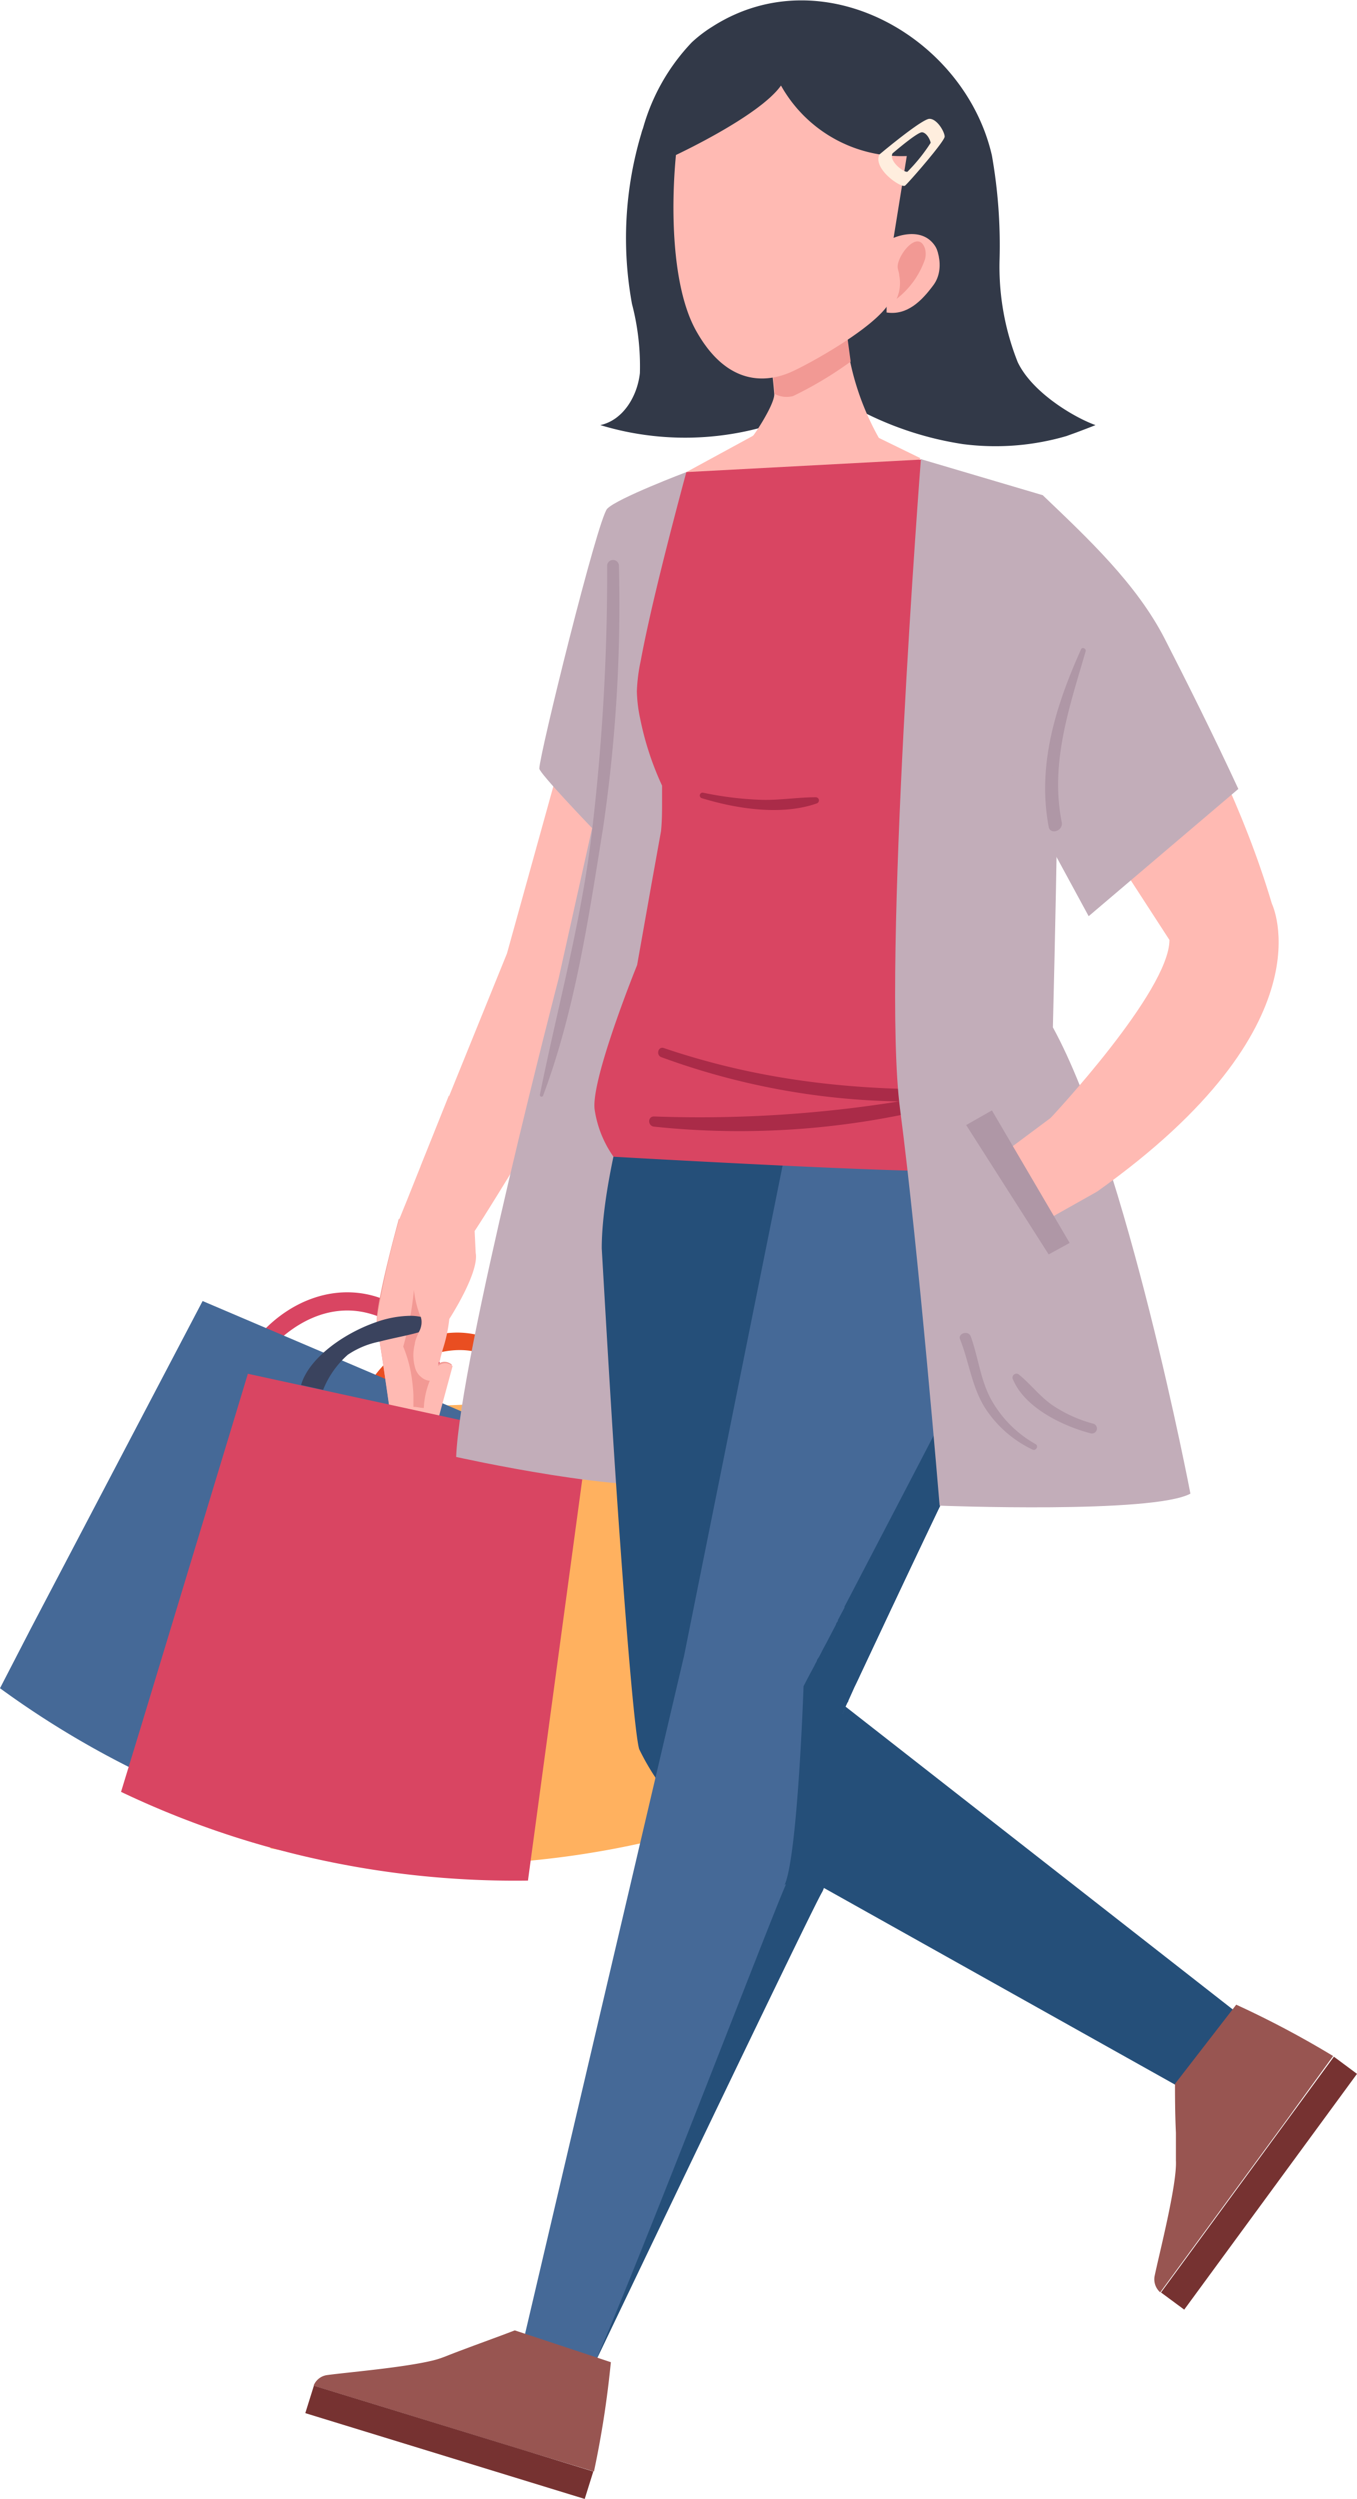 <svg xmlns="http://www.w3.org/2000/svg" viewBox="0 0 102.81 189.29"><defs><style>.cls-1{fill:#323948}.cls-2{fill:#ffbab3}.cls-3{fill:#f29994}.cls-6{fill:#d94562}.cls-7{fill:#456997}.cls-9{fill:#c2adb9}.cls-10{fill:#254f79}.cls-11{fill:#763231}.cls-12{fill:#985551}.cls-13{fill:#aa2b48}.cls-14{fill:#af97a6}</style></defs><g id="Layer_2" data-name="Layer 2"><g id="Layer_1-2" data-name="Layer 1"><path class="cls-1" d="M83 32.2c-.39.16-1 .39-1.48.57l-.72.26a19.18 19.18 0 01-7.85.61A24.89 24.89 0 0163.28 30a22.1 22.1 0 01-17.8 2.2c1.73-.37 2.81-2.19 3-3.94a18.67 18.67 0 00-.6-5.24 27.65 27.65 0 01.7-12.88 3.73 3.73 0 01.14-.44 15.42 15.42 0 013.7-6.5A10.2 10.2 0 0154 2c8.33-5.3 19.1.81 21.15 9.78a39.14 39.14 0 01.58 7.89 19.57 19.57 0 001.37 7.75c1.12 2.37 4.41 4.26 5.9 4.78z"/><path class="cls-2" d="M52 35.76l5.51-3 .81-.49h.44l6 .23h.49l.72.37 3.77 1.84C65.22 40.26 57.12 40 52 35.76z"/><path class="cls-2" d="M66.64 33.27s-6.39 1.29-7.34.88-2.3-1.07-2.3-1.07c.22-.24 1.69-2.47 1.66-3.23a33.36 33.36 0 00-.59-4.21l5.94-1.71s.15 1.68.4 3.46a20.39 20.39 0 002.23 5.88z"/><path class="cls-3" d="M64.45 27.39A28.57 28.57 0 0160.09 30a1.89 1.89 0 01-1.39-.16 33.08 33.08 0 00-.59-4.2L64 23.93s.2 1.68.45 3.46z"/><path class="cls-2" d="M67 5.83a10.27 10.27 0 00-13-1 5.21 5.21 0 00-1.89 2.1c-1.1 2.93-2 13.38.61 18.09s5.91 3.69 7.07 3.22 6.51-3.38 7.61-5.34 2.91-11.66 2-14.06A10.08 10.08 0 0067 5.83z"/><path class="cls-2" d="M67.19 18.52c.28-.18 1.59-2.3 2.77-1.21s1.66 3.06.77 4.27-2 2.33-3.56 2.09z"/><path class="cls-3" d="M70.08 18.83a1.59 1.59 0 010 .81 6.47 6.47 0 01-2.15 3 2.93 2.93 0 00.2-1.77c0-.2-.1-.41-.12-.61-.07-.87 1.55-2.96 2.07-1.43z"/><path d="M26.63 108.14c.84-3.87 3.78-7.16 8-7.2 3.63 0 7.4 3.06 6.62 6.94a.42.42 0 01-.83 0c-.58-3.47-2.93-6.22-6.79-5.5-3.09.58-4.93 3.18-5.7 6-.22.78-1.46.49-1.3-.24z" fill="#e94e21"/><path d="M20.48 140A69.39 69.39 0 0052 138.77l-3.94-32.86-26.24 1-1.14 27.94z" fill="#ffb15f"/><path class="cls-6" d="M19.19 101.69c2.41-3.14 6.47-4.85 10.28-3.1 3.29 1.52 5.37 5.93 3 9.1a.42.42 0 01-.76-.34c1-3.39 0-6.88-3.79-7.87-3-.8-5.82.76-7.73 3-.46.59-1.46-.2-1-.79z"/><path class="cls-7" d="M0 127.88a69.8 69.8 0 0013.8 7.84 69.07 69.07 0 0015.2 4.51l10.49-31.39-24.14-10.29-13 24.78z"/><path class="cls-3" d="M33.11 107.78c-.89 1.12-3.31.92-3.31.92s-.6-4.38-1-6.82c-.1-.65-.19-1.16-.24-1.42-.26-1.24 1.66-8.13 1.66-8.13L36 94.81c.31 1.53-2 5-2 5a17.84 17.84 0 01-.76 3.24c-.07.2-.1.32-.1.32l.09-.08a.81.81 0 011 .08z"/><path class="cls-2" d="M30.8 91l-.56 1.38a65.89 65.89 0 00-1.66 7.36 2.42 2.42 0 000 .77c.05.26.13.77.23 1.41.19 1.21.43 2.88.63 4.27.09.64.17 1.21.23 1.66l.13.9h.07c.39 0 2.44.09 3.24-.92l1.18-4.35a.8.8 0 00-1-.08l-.09.06a.31.31 0 000-.07s0-.13.08-.24.07-.25.12-.4l.15-.55a11.45 11.45 0 00.49-2.29s2.28-3.51 2-5l-.08-1.66c1-1.52 2.44-3.9 4.13-6.63L34 83zm.63 10.79a3.42 3.42 0 00.08 2 1.62 1.62 0 00.1.18 1.08 1.08 0 00.28.32 1.11 1.11 0 00.67.3 6.14 6.14 0 00-.45 2.06c-.29 0-.51-.09-.79-.08v-.87c0-.29-.05-.72-.09-1.07a10 10 0 00-.68-2.63 23.14 23.14 0 00.81-4.3 7.39 7.39 0 00.55 2.15c.23.51-.35 1.22-.48 1.89z"/><path class="cls-6" d="M9.17 135.73a68.86 68.86 0 0015 5.13A69.7 69.7 0 0040 142.45l4.44-32.8-25.66-5.59-8.11 26.76z"/><path d="M31.72 100.92c-.31.09-.64.17-1 .25-.62.14-1.3.28-1.95.45a6.57 6.57 0 00-2.42 1 7 7 0 00-1.87 2.66l-1.67-.37c.57-2 3.19-3.91 5.74-4.78a8 8 0 012.49-.46 3.8 3.8 0 01.84.08 1.47 1.47 0 01-.16 1.17z" fill="#3a435e"/><path class="cls-2" d="M31.87 88.34l6.54-16.12 4.4-15.85 1.62-11.8 1.58-6.03 1.04 6.8-.14 30.07-8.73 14.15-6.31-1.22z"/><path class="cls-9" d="M52 35.76s-5.28 2-6 2.78-5.14 18.65-5.14 19.68c0 .35 4 4.51 4 4.51l-2.54 11.4s-7.47 28.71-7.76 36.23c0 0 13.41 3 17.49 1.88s8-28.08 8-28.08l-.94-35.8z"/><path class="cls-10" d="M95.07 153.52L56.6 123.44l-6.46 12.69 41.14 23.04 3.79-5.65z"/><path class="cls-11" d="M89.72 174.95l13.09-17.86-1.75-1.3-13.1 17.86 1.76 1.3z"/><path class="cls-12" d="M93.66 151.85l-4.64 6c0 .65 0 2.25.07 3.7v2.1c.1 1.82-1.31 7.25-1.62 8.79a1.32 1.32 0 00.43 1.2l9.81-13.37.38-.53 2.91-4a72.51 72.51 0 00-7.34-3.89z"/><path class="cls-10" d="M64.8 82.63l-4.55 33.09-1.51 10.92s.3.17.81.53l-9.48 8.07a18 18 0 01-1.64-2.74c-.28-.88-.85-7.31-1.43-15.44-.51-7-1-15.37-1.41-22.5 0-3.44 1.08-8.24 2.12-11.93z"/><path class="cls-7" d="M53.25 118.33l7.18-35.7H76c1.26 6.16 3 16.38 1.34 19.19-1.49 2.51-6.27 12.52-9.75 19.91-1 2.14-1.92 4.07-2.6 5.53l-.09.19-.17.35-.45 1c0 .08-.07.14-.1.21l-.24.52v.07l-.23.49s-.67 12.05-1.51 13.35c-1.08 1.81-17.68 36.64-17.68 36.64L39.26 179l12.57-53.59z"/><path class="cls-10" d="M59.44 142.79c1-2.16 1.44-15.06 1.44-15.06s.2-.4.57-1.09l.06-.11.17-.32.09-.18.12-.22c0-.09.1-.2.16-.3l.17-.32c.06-.13.13-.26.2-.39l.22-.41.7-1.34c0-.09.09-.18.14-.26v-.07l.5-.94a.59.59 0 010-.08l.38-.72c4-7.69 10.17-19.42 10.82-21.07s-.34-10.5-1.17-17.28H76c1.26 6.16 3 16.38 1.34 19.19-1.49 2.51-6.27 12.52-9.75 19.91-.07.13-.13.27-.19.4-.94 2-1.77 3.76-2.41 5.13l-.09.19-.17.35-.45 1c0 .08-.07.14-.1.21l-.24.52v.07l-.1.21v.08a.41.41 0 00-.05.09s-.67 12.05-1.51 13.35c-1 1.74-16.39 33.95-17.6 36.48 2.83-6.06 13.83-34.82 14.87-37.08a.17.17 0 00-.11.06z"/><path class="cls-12" d="M33.91 178.43l-.31.12a6.63 6.63 0 01-.93.28c-2.25.53-6.57.89-7.91 1.08a1.28 1.28 0 00-1 .8l15.62 4.8.49.15 5.13 1.55a74.34 74.34 0 001.28-8.28L39 176.52c-.85.34-3.65 1.34-5.09 1.91z"/><path class="cls-11" d="M23.13 182.79l21.17 6.5.65-2.08-21.17-6.5-.65 2.08z"/><path class="cls-6" d="M75.13 73c-.33-1.94-.64-3.78-.93-5.42-.51-3-.92-5.3-1.13-6.49l-.07-.57a31.81 31.81 0 002.2-4.24 15.35 15.35 0 001.09-4.64 12.88 12.88 0 00-.08-2 40.4 40.4 0 00-.75-4.36c-.93-4.4-2.34-9-2.34-9l-3.3-1.47-17.82.95s-1.22 4.47-2.27 8.84c-.48 2-.92 4-1.19 5.47a13.18 13.18 0 00-.29 2.29 11 11 0 00.25 2.07 22.64 22.64 0 001.66 5.08v1.15c0 .74 0 1.51-.08 2.3l-.72 4-1.09 6.14s-3.58 8.82-3.21 11a8.29 8.29 0 001.42 3.52s25.74 1.48 26.74 1 4.16-3.48 3.92-5.58S75.13 73 75.13 73z"/><path class="cls-13" d="M73.62 82.47C65.57 82.71 58 82 50.3 79.39c-.44-.16-.62.54-.19.69a54.79 54.79 0 0018 3.35 95.33 95.33 0 01-18.56 1.14c-.5 0-.48.72 0 .77A61.77 61.77 0 0073.7 83.1c.3-.1.3-.64-.08-.63z"/><path class="cls-9" d="M69.77 34.78S66.79 73.3 68.19 84s3 30.05 3 30.05 16.15.63 19-.91c0 0-4.79-25.06-10.42-35.32 0 0 .82-32.42.31-35.89S79 37.51 79 37.51z"/><path class="cls-2" d="M80.15 84.27l-3.69 2.75 3.14 5.22 3.52-1.98-2.97-5.99z"/><path class="cls-2" d="M96.36 68.45C92.12 54.17 82.9 42.13 82.9 42.13l-2.67 16.16L88.6 71.2c0 3.89-9 13.48-9 13.48l3.52 5.58c17.76-12.61 13.24-21.81 13.24-21.81z"/><path class="cls-9" d="M93.82 59.76c-1.89-4.08-3.93-8.16-5.58-11.38-2.14-4.17-5.84-7.62-9.24-10.87l-2.84 20.25 6.32 11.64z"/><path class="cls-14" d="M75.15 84.11l5.89 10.04-1.59.87-6.25-9.8 1.95-1.11zm6.75-34.92c.09-.21.41-.06.35.15-1.24 4.27-2.7 8.44-1.81 12.94.13.69-.93 1-1 .29-.86-4.68.56-9.14 2.46-13.38zm-4.67 54.96c.89.73 1.56 1.64 2.52 2.3a10.26 10.26 0 003.11 1.4.38.38 0 01-.2.73c-2.12-.55-5-1.93-5.9-4.06a.3.3 0 01.47-.37zm-3.68-2.91c.58 1.6.73 3.32 1.57 4.82a8.76 8.76 0 003.34 3.33c.27.15 0 .55-.24.41a8.74 8.74 0 01-3.49-3c-1.1-1.64-1.28-3.56-2-5.37-.16-.43.64-.69.82-.19z"/><path class="cls-13" d="M61.82 60.39c-1.34 0-2.67.22-4 .2a25.59 25.59 0 01-4.53-.54.21.21 0 00-.12.41c2.64.81 6.07 1.34 8.73.39a.24.24 0 00-.08-.46z"/><path class="cls-14" d="M46.89 42.8a.45.45 0 00-.89 0 167 167 0 01-1.1 19.74c-.76 6.95-2.63 13.58-4 20.4a.13.13 0 00.24.07c2.43-6.48 3.47-13.55 4.56-20.36a116.65 116.65 0 001.19-19.85z"/><path class="cls-1" d="M59.17 6.48a10.46 10.46 0 009.53 5.34l-1 6.2s2.55-1.16 3.42 1.17c0 0 .67-8.48.53-10.22s-5.12-7.86-11-7.72S51.42 5 51.09 6.51a27.83 27.83 0 00-.09 5.33s6.5-3 8.17-5.36z"/><path d="M70.42 9c-.58 0-3.79 2.7-3.79 2.7-.53 1.09 1.67 2.58 1.94 2.36s3-3.35 3-3.71S71 9 70.42 9zm-1.66 4c-.16.14-1.45-.74-1.14-1.38 0 0 1.89-1.63 2.24-1.6s.62.58.65.8A13.17 13.17 0 0168.76 13z" fill="#ffeede"/></g></g></svg>